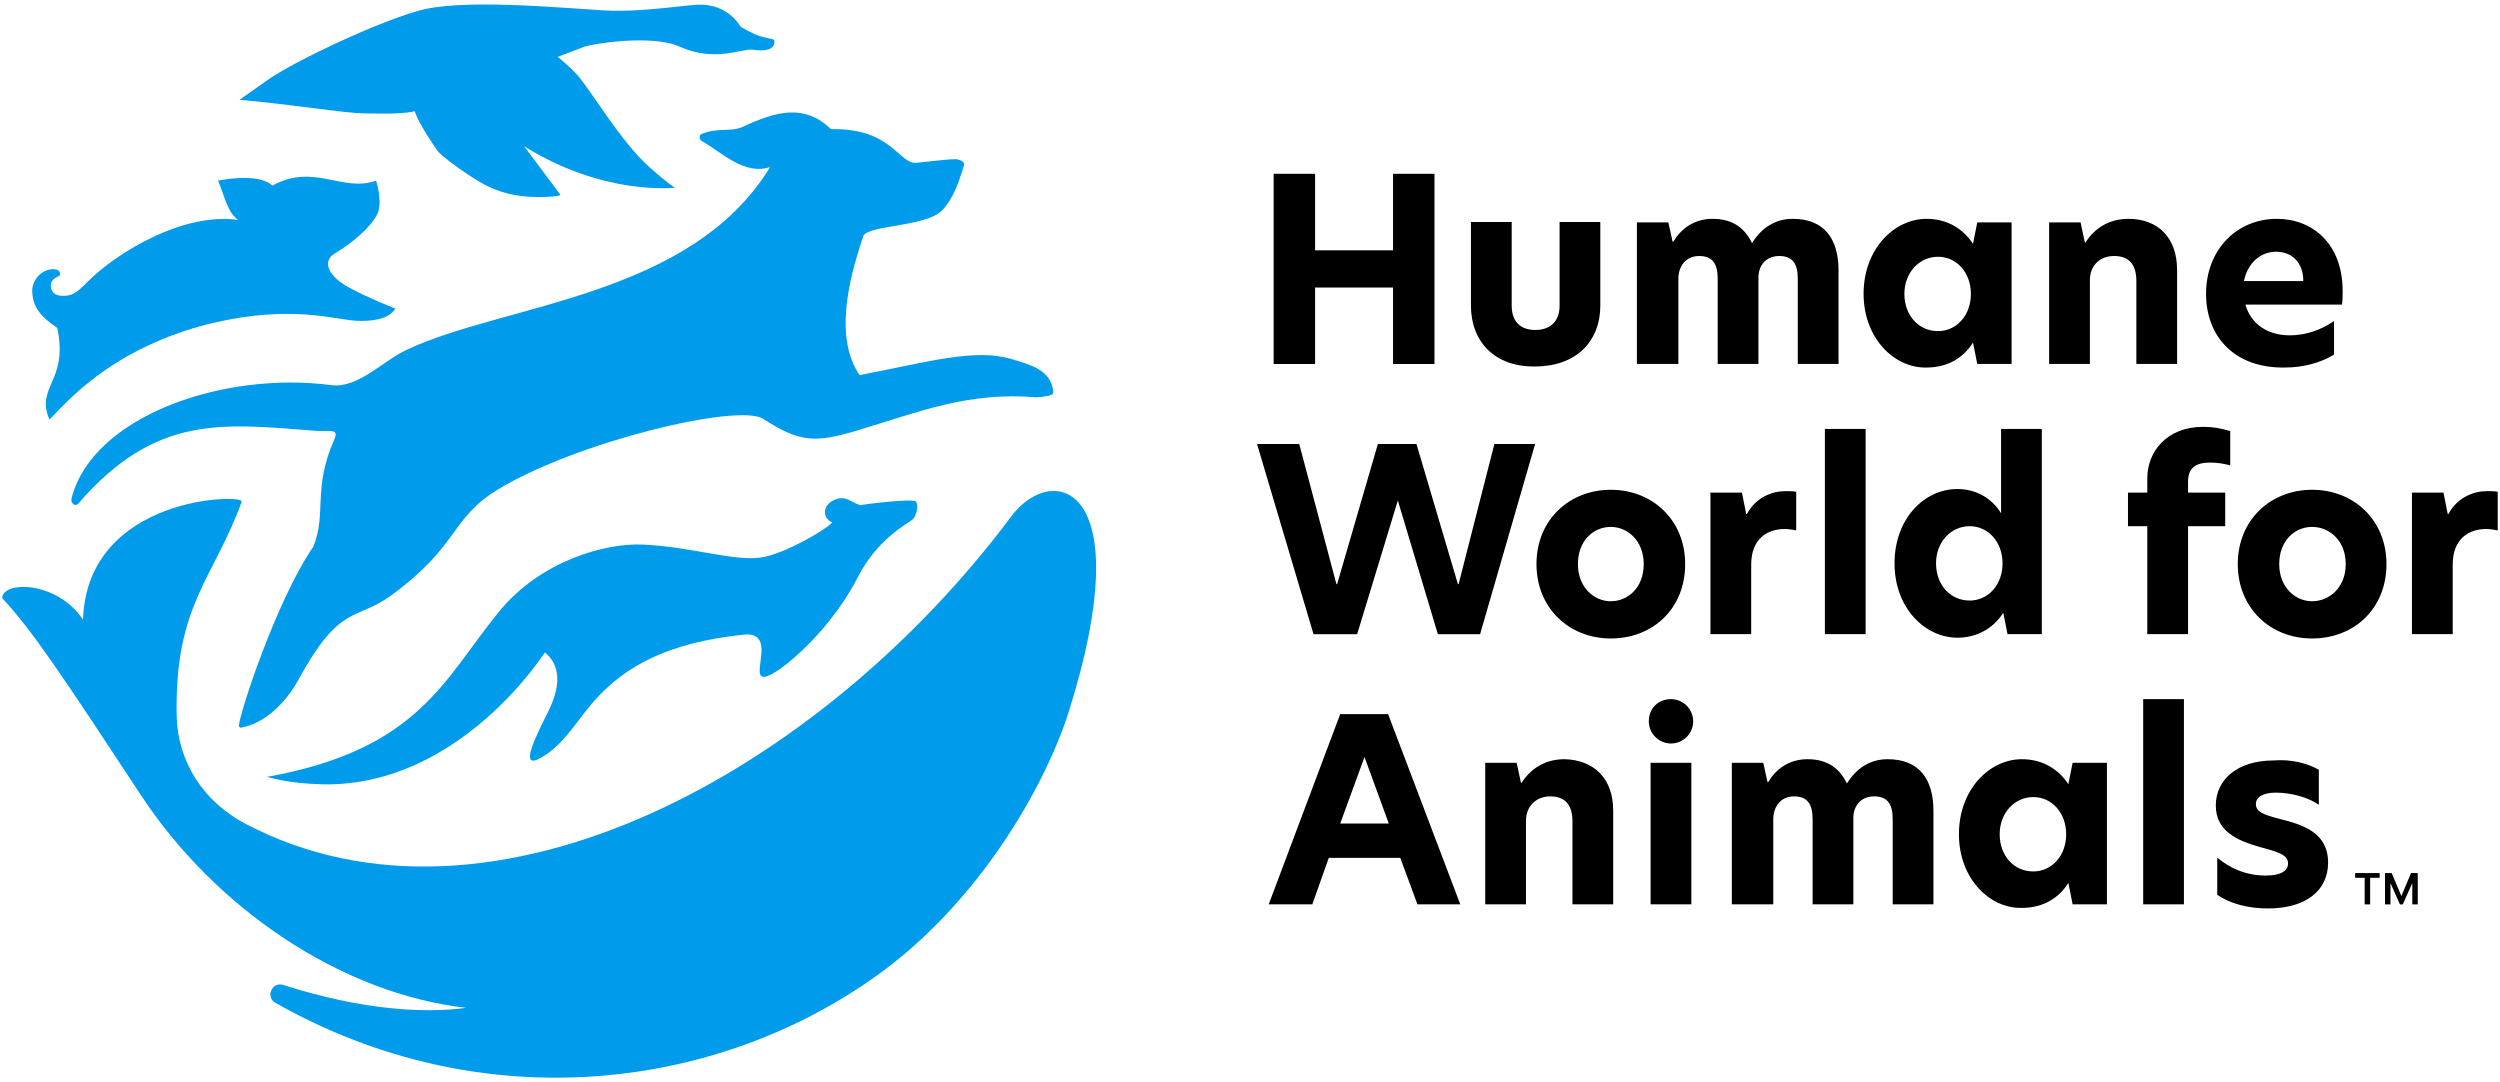 <svg width="462" height="200" viewBox="0 0 462 200" fill="none" xmlns="http://www.w3.org/2000/svg">
<path d="M9.13 77.51C6.49 71.43 12.7 70.51 10.58 60.6C7.67 58.62 6.09 56.9 5.96 53.99C5.83 51.74 7.68 49.89 9.53 49.76C9.87 49.73 10.23 49.74 10.55 49.86C10.74 49.93 10.92 50.05 11.02 50.24C11.1 50.38 11.14 50.57 11.1 50.73C11.06 50.92 10.91 51 10.74 51.08C10.53 51.18 10.32 51.3 10.12 51.44C9.91 51.59 9.71 51.77 9.59 51.99C9.45 52.23 9.39 52.52 9.39 52.8C9.39 53.35 9.57 53.89 10.02 54.23C10.45 54.56 11.02 54.66 11.55 54.67C12.29 54.69 12.98 54.6 13.63 54.24C14.3 53.87 14.87 53.35 15.42 52.83C15.7 52.56 15.98 52.28 16.25 52.01C21.67 46.59 33.95 39.19 44 40.65C42.02 39.2 41.62 36.55 40.3 33.38C40.3 33.38 47.7 31.79 50.34 34.3C58 30.07 63.29 35.62 69.5 33.38C69.5 33.38 70.95 37.74 69.5 39.99C68.18 42.24 65.14 44.88 61.84 46.86C59.46 48.31 60.65 51.09 64.61 53.2C68.57 55.31 73.07 57.03 73.07 57.03C71.88 59.01 68.71 59.41 65.94 59.28C62.24 59.15 53.92 56.24 39.38 59.68C24.85 63.12 16.65 70.25 13.22 73.42C10.85 75.66 9.27 77.51 9.13 77.51ZM129.77 26.11C133.47 28.22 137.57 32.45 142.32 30.87C127.65 54.92 93.43 56.11 75.33 64.56C70.71 66.67 66.21 71.83 61.19 71.17C41.11 68.53 17.06 77 13.23 92.07C12.97 92.86 13.79 93.74 14.45 93.08C28.85 76.43 41.24 78.31 58.55 79.63C60.93 79.76 62.78 79.1 61.72 81.35C57.76 90.33 60.4 94.96 57.89 101.04C51.02 111.08 44.28 131.83 44.15 134.07C44.15 134.33 44.28 134.47 44.55 134.47C49.04 133.68 52.87 129.71 54.99 125.88C62.92 111.35 65.56 114.91 72.3 110.02C84.85 100.9 83.13 95.88 91.99 90.47C106.52 81.62 136.38 74.48 141.01 77.39C147.62 81.62 150.39 82.01 158.58 79.5C170.07 76.06 178.93 72.37 191.48 73.42C191.94 73.42 192.4 73.36 192.85 73.29C193.36 73.22 193.94 73.15 194.41 72.91C194.7 72.76 194.67 72.42 194.62 72.15C194.55 71.77 194.48 71.39 194.35 71.02C193.9 69.73 192.91 68.79 191.74 68.13C190.31 67.33 188.68 66.89 187.12 66.41C180.25 64.3 171.93 66.81 158.85 69.32C153.7 61.79 157.53 49.77 159.51 43.69C160.17 41.58 171 41.97 174.04 38.93C176.42 36.55 177.48 32.59 178.14 30.61C178.4 29.82 177.22 29.42 176.55 29.42C174.96 29.42 172.19 29.82 169.42 30.08C166.12 30.48 164.93 23.61 153.56 23.87C148.67 19.11 143.39 20.57 137.18 23.47C135.2 24.39 132.42 23.6 129.91 24.66C129.1 24.79 129.1 25.72 129.77 26.11ZM186.84 95.48C151.69 142.52 90.92 176.08 45.47 152.29C37.54 148.19 32.79 140.66 32.65 132.21C32.25 111.73 39.52 106.97 44.67 92.7C45.2 91.25 16.13 91.51 15.34 114.5C10.45 107.23 0.41 107.37 0.41 110.54C6.09 116.62 11.9 125.47 25.91 146.74C39.65 167.75 62.91 183.6 86.16 186.25C78.36 187.31 66.87 186.65 52.34 182.02C50.23 181.36 49.04 184.27 50.89 185.32C89.34 207.12 132.54 201.44 162.01 180.3C181.04 166.69 193.06 145.29 197.42 131.81C210.89 89.27 194.51 85.17 186.84 95.48ZM169.27 92.7C168.74 92.04 159.36 93.23 158.96 93.36C157.24 92.83 156.19 91.38 154.07 92.44C151.82 93.5 152.09 95.88 153.81 96.54C152.49 97.99 144.96 102.35 140.73 103.01C135.58 103.8 127.91 101.03 118.66 100.63C111.92 100.37 99.9 103.54 92.1 113.18C82.06 125.47 77.43 138.55 49.29 143.57C49.69 143.57 52.81 144.81 59.95 144.95C85.05 145.21 100.56 120.72 100.69 120.58C101.61 121.37 105.05 124.15 101.22 131.68C98.97 136.17 95.93 142.25 99.77 140.14C104.46 137.6 106.69 132.8 110.5 128.77C115.6 123.38 122.99 118.79 137.42 117.28C145.08 116.49 135.83 129.3 144.16 123.62C147.33 121.37 154.2 115.16 158.56 106.58C162.13 99.71 167.41 96.93 168.47 96.14C169.4 95.48 169.8 93.36 169.27 92.7ZM143.1 7.48C143.05 7.32 142.84 7.28 142.7 7.24C142.5 7.18 142.3 7.14 142.1 7.09C141.55 6.97 141.01 6.85 140.47 6.69C139.15 6.29 136.9 4.97 136.9 4.97C135.05 2.06 132.41 1.01 129.9 0.87C127.26 0.74 119.07 2.32 111.8 1.93C102.68 1.4 84.98 -0.32 77.05 2.06C68.99 4.44 54.98 11.04 49.7 14.61C44.41 18.31 44.28 18.44 44.28 18.44C54.45 19.36 63.97 20.95 67.27 20.95C72.29 21.08 75.07 20.95 76.65 20.55C77.18 22.53 80.48 27.42 81.01 28.08C82.33 29.4 86.96 32.84 90.13 34.42C93.43 36.01 96.87 36.53 100.7 36.4C104.27 36.27 103.47 35.87 103.47 35.87L96.86 27.02C111.66 36.27 124.74 34.68 124.74 34.68C124.74 34.68 123.68 34.15 120.12 30.98C114.7 26.22 109.15 16.58 106.64 13.8C105.32 12.35 104 11.29 103.07 10.5L107.96 8.65C109.28 8.12 120.51 6.27 125.66 8.65C132.27 11.56 137.02 8.91 139.14 9.18C140.02 9.31 140.97 9.41 141.84 9.17C142.27 9.06 142.69 8.84 142.92 8.45C143.06 8.21 143.12 7.94 143.11 7.67C143.11 7.62 143.11 7.57 143.1 7.53C143.11 7.52 143.11 7.5 143.1 7.48Z" fill="#009CEB"/>
<path d="M435.23 162.22H436.99V167.13H438V162.22H439.76V161.34H435.23V162.22ZM446.8 161.34V167.13H445.79V163.19L444.04 167.13H443.51L441.76 163.19V167.13H440.75V161.34H441.98L443.77 165.59L445.56 161.34H446.8Z" fill="black"/>
<path d="M257.43 53.13H243.03V67.27H235.37V32.12H243.03V46.26H257.43V32.12H265.09V67.27H257.43V53.13ZM283.72 67.72C291.25 67.72 295.74 63.1 295.74 56.49V41.03H288.21V56.49C288.21 59.4 286.49 60.98 283.72 60.98C280.95 60.98 279.36 59.39 279.36 56.49V41.03H271.83V56.49C271.83 63.1 276.19 67.85 283.72 67.72ZM339.76 49.95C339.76 44.14 337.12 40.44 331.3 40.44C328 40.44 325.49 42.16 323.77 44.93C322.45 42.16 320.2 40.44 316.5 40.44C312.93 40.44 310.55 42.42 309.23 44.67H309.1L308.31 41.1H302.5V67.26H310.16V51.54C310.16 49.29 311.48 47.31 313.99 47.31C316.5 47.31 317.43 48.76 317.43 51.54V67.26H324.96V51.27C324.96 49.16 326.28 47.31 328.79 47.31C331.3 47.31 332.23 48.76 332.23 51.54V67.26H339.76V49.95ZM356.02 67.92C359.98 67.92 362.89 66.07 364.61 63.3L365.4 67.26H371.74V41.1H365.4L364.61 45.06C362.89 42.42 359.99 40.44 356.02 40.44C350.07 40.44 344.39 45.99 344.39 54.31C344.4 62.51 350.08 68.06 356.02 67.92ZM351.93 54.32C351.93 50.36 354.7 47.45 358.14 47.45C361.58 47.45 364.22 50.36 364.22 54.32C364.22 58.28 361.58 61.19 358.14 61.19C354.57 61.19 351.93 58.28 351.93 54.32ZM402.32 49.82C402.32 43.87 398.75 40.44 393.34 40.44C389.64 40.44 387 42.29 385.41 44.8H385.28L384.49 41.1H378.68V67.26H386.21V51.8C386.21 49.16 387.93 47.31 390.7 47.31C393.34 47.31 394.8 48.76 394.8 51.93V67.26H402.33V49.82H402.32ZM422.21 67.92C425.51 67.92 428.68 67.13 431.33 65.54V59.33C428.82 61.05 426.04 61.97 423.14 61.97C419.18 61.97 416.01 59.99 414.95 56.29H432.79C432.92 55.63 432.92 54.7 432.92 53.78C432.92 45.06 427.37 40.44 420.76 40.44C413.49 40.44 407.68 45.99 407.68 54.31C407.68 62.24 412.97 68.06 422.21 67.92ZM414.68 51.94C415.34 48.64 417.72 46.52 420.63 46.52C423.54 46.52 425.65 48.5 425.65 51.94H414.68ZM258.32 92.49L265.72 117.2H273.52L283.69 82.05H276.16L269.55 107.95H269.42L261.76 82.05H254.63L247.1 107.95H246.97L240.1 82.05H232.3L242.74 117.2H250.8L258.32 92.49ZM297.68 117.99C305.48 117.99 311.42 112.44 311.42 104.25C311.42 96.06 305.34 90.51 297.68 90.51C290.02 90.51 283.94 96.06 283.94 104.25C283.94 112.3 289.89 117.99 297.68 117.99ZM291.6 104.24C291.6 99.88 294.51 97.37 297.68 97.37C300.72 97.37 303.76 99.88 303.76 104.24C303.76 108.6 300.85 111.11 297.68 111.11C294.64 111.12 291.6 108.61 291.6 104.24ZM316.09 91.03V117.19H323.62V104.37C323.62 99.48 326.66 97.76 329.83 97.76C330.49 97.76 331.28 97.89 331.94 98.02V90.89C331.41 90.76 330.75 90.76 329.96 90.76C327.58 90.76 324.54 91.82 322.83 94.99H322.7L321.91 91.03H316.09ZM337.24 117.19H344.77V97.37V79.27H337.24V117.19ZM361.74 117.85C365.44 117.85 368.48 116 370.2 113.23L370.99 117.19H377.33V79.27H369.8V94.86C368.21 92.22 365.31 90.37 361.74 90.37C355.66 90.37 350.11 95.79 350.11 104.11C350.12 112.44 355.8 117.85 361.74 117.85ZM357.78 104.11C357.78 100.15 360.55 97.24 363.99 97.24C367.43 97.24 370.07 100.15 370.07 104.11C370.07 108.07 367.43 110.98 363.99 110.98C360.42 110.98 357.78 108.08 357.78 104.11ZM396.82 97.24V117.19H404.35V97.24H411.22V91.03H404.35V89.05C404.35 86.54 405.67 85.48 408.45 85.48C409.9 85.48 411.22 85.74 412.15 86.01V79.67C410.43 79.14 408.98 78.88 407.13 78.88C400.39 78.88 396.82 83.5 396.82 88.39V91.03H393.25V97.24H396.82ZM427.28 117.99C435.08 117.99 441.02 112.44 441.02 104.25C441.02 96.06 434.94 90.51 427.28 90.51C419.62 90.51 413.54 96.06 413.54 104.25C413.54 112.3 419.48 117.99 427.28 117.99ZM421.2 104.24C421.2 99.88 424.11 97.37 427.28 97.37C430.45 97.37 433.49 99.88 433.49 104.24C433.49 108.6 430.45 111.11 427.28 111.11C424.24 111.12 421.2 108.61 421.2 104.24ZM445.73 91.03V117.19H453.26V104.37C453.26 99.48 456.3 97.76 459.47 97.76C460.13 97.76 460.92 97.89 461.58 98.02V90.89C461.05 90.76 460.39 90.76 459.6 90.76C457.22 90.76 454.18 91.82 452.47 94.99H452.34L451.55 91.03H445.73ZM269.86 167.12L256.52 131.97H247.67L234.46 167.12H242.52L245.56 158.53H258.77L261.94 167.12H269.86ZM256.65 152.19H247.67L252.16 139.9L256.65 152.19ZM298.11 149.68C298.11 143.87 294.54 140.43 289.13 140.3C285.43 140.3 282.79 142.15 281.2 144.66H281.07L280.28 140.96H274.47V167.12H282V151.66C282 149.02 283.85 147.17 286.49 147.17C289.13 147.17 290.59 148.62 290.59 151.79V167.12H298.12V149.68H298.11ZM304.7 133.3C304.7 135.55 306.55 137.4 308.8 137.4C311.05 137.4 312.9 135.55 312.9 133.3C312.9 131.05 311.05 129.2 308.8 129.2C306.42 129.2 304.7 130.92 304.7 133.3ZM305.03 167.12H312.56V140.96H305.03V152.84V167.12ZM373.64 167.78C377.6 167.78 380.51 165.93 382.23 163.16L383.02 167.12H389.36V140.96H383.02L382.23 144.92C380.51 142.28 377.61 140.3 373.64 140.3C367.69 140.3 362.01 145.85 362.01 154.17C362.01 162.37 367.69 167.92 373.64 167.78ZM369.54 154.17C369.54 150.21 372.31 147.3 375.75 147.3C379.19 147.3 381.83 150.21 381.83 154.17C381.83 158.13 379.19 161.04 375.75 161.04C372.18 161.05 369.54 158.14 369.54 154.17ZM428.5 142.25C426.52 141.06 423.35 140.27 420.18 140.53C413.44 140.53 409.48 144.1 409.48 148.85C409.48 153.61 413.44 155.32 417.54 156.51C420.98 157.43 422.83 157.96 422.83 159.55C422.83 161 421.38 161.8 418.73 161.8C414.9 161.8 411.99 160.35 409.75 158.5V165.37C412.13 166.96 415.3 167.88 419.13 167.88C426.13 167.88 430.23 164.58 430.23 159.42C430.23 153.87 425.61 152.42 421.38 151.36C418.34 150.57 416.89 150.04 416.89 148.59C416.89 147.27 418.21 146.48 420.59 146.48C423.5 146.48 426.67 147.4 428.52 148.73V142.25H428.5ZM357.3 149.81C357.3 144 354.66 140.3 348.84 140.3C345.54 140.3 343.03 142.02 341.31 144.79C339.99 142.02 337.74 140.3 334.04 140.3C330.47 140.3 328.09 142.28 326.77 144.53H326.64L325.85 140.96H320.04V167.12H327.7V151.4C327.7 149.15 329.02 147.17 331.53 147.17C334.04 147.17 334.97 148.62 334.97 151.4V167.12H342.5V151.13C342.5 149.02 343.82 147.17 346.33 147.17C348.84 147.17 349.77 148.62 349.77 151.4V167.12H357.3V149.81ZM396.06 167.12H403.59V129.2H396.06V147.3V167.12Z" fill="black"/>
</svg>
